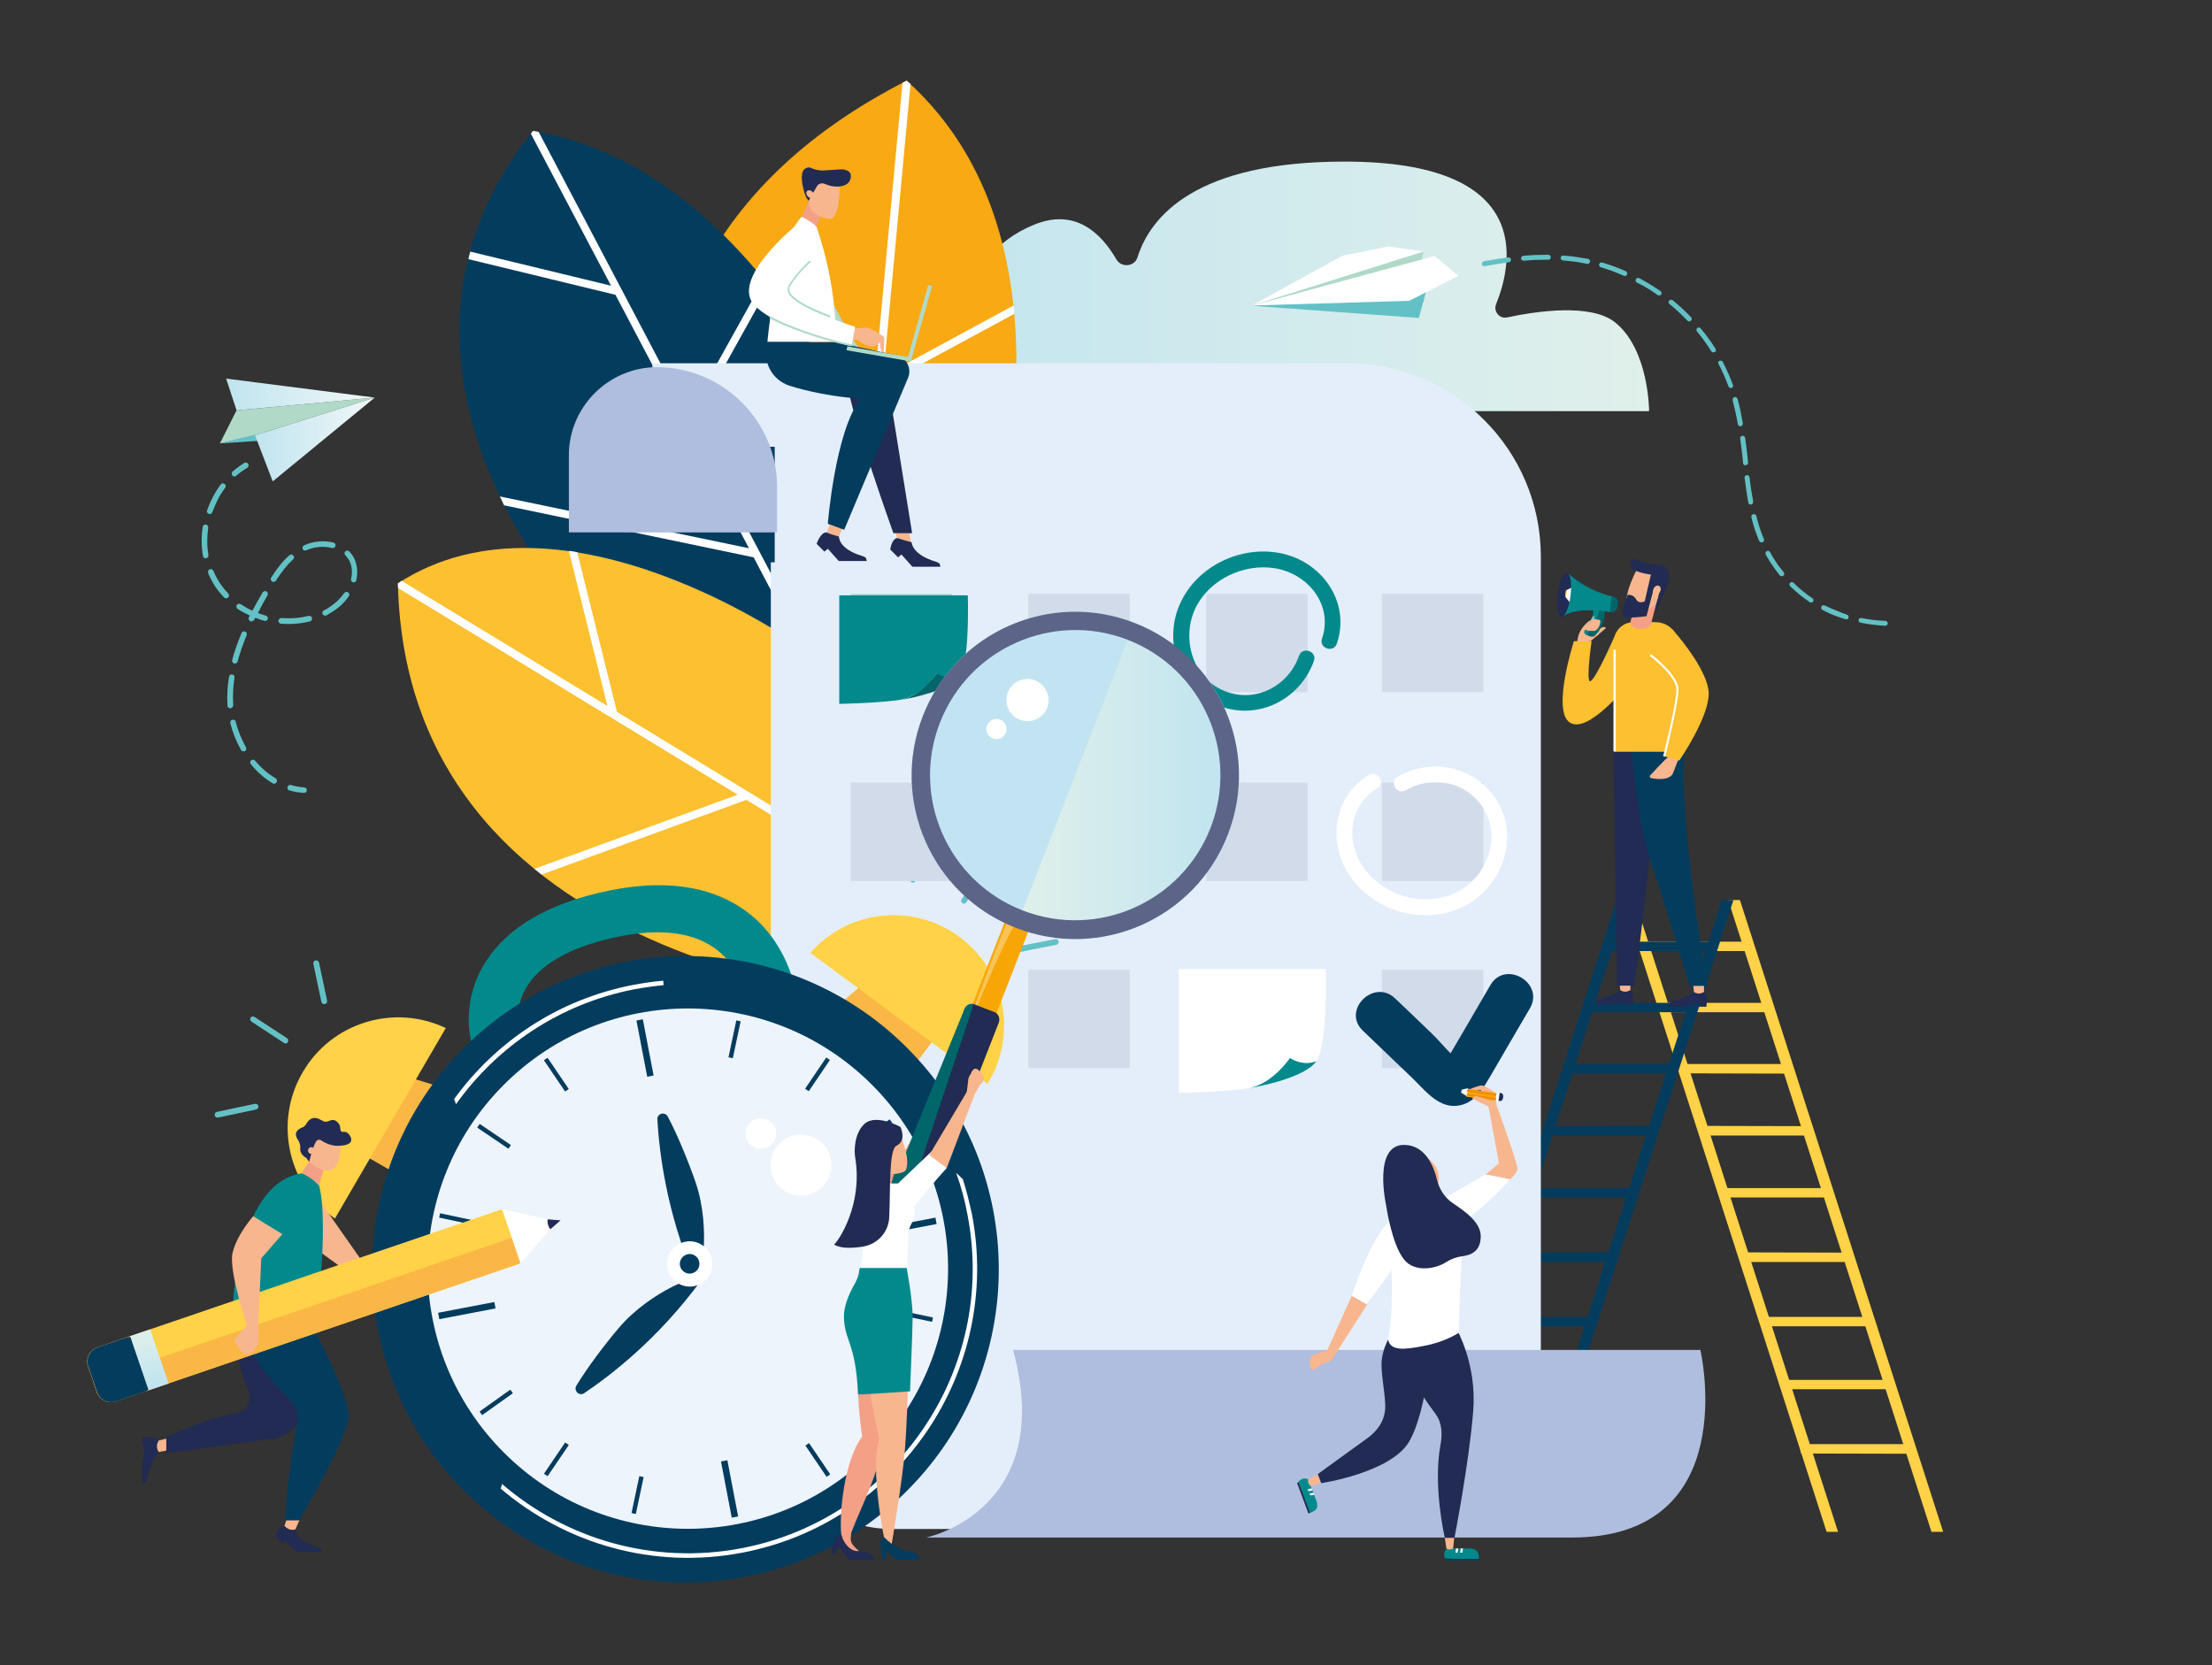 <?xml version="1.0" encoding="utf-8"?>
<!-- Generator: Adobe Illustrator 22.0.0, SVG Export Plug-In . SVG Version: 6.00 Build 0)  -->
<svg version="1.1" id="Ñëîé_1" xmlns="http://www.w3.org/2000/svg" xmlns:xlink="http://www.w3.org/1999/xlink" x="0px" y="0px"
	 viewBox="0 0 850 640" style="enable-background:new 0 0 850 640;" xml:space="preserve">
<rect x="0" y="0" width="850" height="640" fill="#333333" stroke="none"/>
<style type="text/css">
	.st0{fill:url(#SVGID_1_);}
	.st1{fill:#FFD247;}
	.st2{fill:#043C5E;}
	.st3{fill:#F8A913;}
	.st4{fill:#FFFFFF;}
	.st5{fill:#FCC030;}
	.st6{fill:#B0D9C8;}
	.st7{fill:#63C1C5;}
	.st8{fill:url(#SVGID_2_);}
	.st9{fill:url(#SVGID_3_);}
	.st10{fill:#E4EEFA;}
	.st11{fill:#AFBEDE;}
	.st12{fill:#212B53;}
	.st13{fill:#F8B68F;}
	.st14{fill:#F4A086;}
	.st15{fill:#00666A;}
	.st16{fill:#01898C;}
	.st17{fill:#F59C42;}
	.st18{fill:#E8375E;}
	.st19{fill:#FAB746;}
	.st20{fill:#EDF4FC;}
	.st21{fill:url(#SVGID_4_);}
	.st22{fill:#D1DBEA;}
	.st23{fill:#F7A605;}
	.st24{fill:#F18813;}
	.st25{opacity:0.33;fill:#FFFFFF;enable-background:new    ;}
	.st26{fill:#C2E4F2;}
	.st27{fill:url(#SVGID_5_);}
	.st28{fill:#5C6587;}
</style>
<g>
	
		<linearGradient id="SVGID_1_" gradientUnits="userSpaceOnUse" x1="1075.324" y1="529.95" x2="1380.18" y2="529.95" gradientTransform="matrix(-1 0 0 -1 1709.024 640)">
		<stop  offset="0" style="stop-color:#E0F0EB"/>
		<stop  offset="1" style="stop-color:#C0E4EF"/>
	</linearGradient>
	<path class="st0" d="M633.7,158H336c0,0-16.1-20.4,0-34.2c8.9-7.6,19.4-6.8,27.1-4.6c5,1.5,9.9-1.9,11-7
		c1.8-8.4,7.4-19.4,23.4-25.9c15.8-6.4,25.7,3.4,31.5,13.4c1.9,3.3,7,2.8,8.1-0.8c5-15.8,22.4-36.8,79.6-36.8
		c72.8,0,64.7,38.7,58.2,54.8c-1.1,2.8,1.3,5.7,4.2,5.1c11.2-2.4,32.1-5.5,41.4,1.8C633.7,134.2,633.7,158,633.7,158z"/>
	<g>
		<g>
			<g>
				<polygon class="st1" points="742.2,588.7 664.1,345.9 668.6,345.9 746.7,588.7 				"/>
			</g>
			<g>
				<polygon class="st1" points="701.9,588.7 623.8,345.9 628.2,345.9 706.3,588.7 				"/>
			</g>
			<g>
				<polygon class="st1" points="688.8,408.9 688.8,412.6 647,412.5 646.3,408.9 				"/>
			</g>
			<g>
				<polygon class="st1" points="680.2,385.4 680.2,389 638.3,389 637.6,385.4 				"/>
			</g>
			<g>
				<polygon class="st1" points="673,361.9 673,365.5 631.2,365.5 630.5,361.9 				"/>
			</g>
			<g>
				<polygon class="st1" points="696.5,432.8 696.5,436.4 654.6,436.4 653.9,432.7 				"/>
			</g>
			<g>
				<polygon class="st1" points="703.6,456.6 703.6,460.2 661.8,460.2 661,456.6 				"/>
			</g>
			<g>
				<polygon class="st1" points="711,481.4 712.7,485 670.9,485 670.1,481.3 				"/>
			</g>
			<g>
				<polygon class="st1" points="718.8,506.1 720.5,509.7 678.7,509.7 678,506.1 				"/>
			</g>
			<g>
				<polygon class="st1" points="726.2,530.3 727.9,533.9 686,533.9 685.3,530.3 				"/>
			</g>
			<g>
				<polygon class="st1" points="732.3,555 734,558.7 692.1,558.6 691.4,555 				"/>
			</g>
		</g>
		<g>
			<g>
				<polygon class="st2" points="547.6,588.7 625.7,345.9 621.2,345.9 543.1,588.7 				"/>
			</g>
			<g>
				<polygon class="st2" points="588,588.7 666.1,345.9 661.6,345.9 583.5,588.7 				"/>
			</g>
			<g>
				<polygon class="st2" points="601,408.9 601,412.6 642.8,412.5 643.6,408.9 				"/>
			</g>
			<g>
				<polygon class="st2" points="609.7,385.4 609.7,389 651.5,389 652.2,385.4 				"/>
			</g>
			<g>
				<polygon class="st2" points="616.8,361.9 616.8,365.5 658.6,365.5 659.4,361.9 				"/>
			</g>
			<g>
				<polygon class="st2" points="593.4,432.8 593.4,436.4 635.2,436.4 635.9,432.7 				"/>
			</g>
			<g>
				<polygon class="st2" points="586.2,456.6 586.2,460.2 628.1,460.2 628.8,456.6 				"/>
			</g>
			<g>
				<polygon class="st2" points="578.8,481.4 577.1,485 619,485 619.7,481.3 				"/>
			</g>
			<g>
				<polygon class="st2" points="571,506.1 569.3,509.7 611.1,509.7 611.8,506.1 				"/>
			</g>
			<g>
				<polygon class="st2" points="563.6,530.3 561.9,533.9 603.8,533.9 604.5,530.3 				"/>
			</g>
			<g>
				<polygon class="st2" points="557.5,555 555.9,558.7 597.7,558.6 598.4,555 				"/>
			</g>
		</g>
	</g>
	<path class="st3" d="M376.5,224.8c0,0,45.9-127.5-28.1-193.8c-152.2,77.7-75.3,227.2-75.3,227.2L376.5,224.8z"/>
	<path class="st4" d="M348.4,31c-0.5,0.3-1,0.5-1.6,0.8l-14.8,159l-68.7-72.1c-0.4,1-0.8,2.1-1.1,3.1l69.5,72.9l-4.3,45.9l3.1-1
		l8.5-91.5l0,0l50.8-27.5c-0.1-1.1-0.2-2.1-0.3-3.2l-50.1,27.1l10.5-112.3C349.3,31.9,348.9,31.4,348.4,31L348.4,31z"/>
	<path class="st2" d="M342.3,193.9c0,0-43.7-127.9-137.5-143.6c-71.7,89.2,15.7,184.2,15.7,184.2l107.3,49.6L342.3,193.9z"/>
	<path class="st4" d="M293.5,107.4l-29.1,52.4L207,50.7c-0.7-0.1-1.5-0.3-2.2-0.4c-0.3,0.4-0.5,0.7-0.8,1.1l30.8,58.4l-54.1-13.1
		c-0.1,0.5-0.3,1-0.4,1.5l-0.3,1.4l56.5,13.7l51.3,97.4l-95.7-19.9c0.5,1.1,1.1,2.3,1.6,3.4l95.9,20l36.4,69.1l1.8,0.8l0.5-2.9
		L266,163l29.5-53.1C294.8,109.1,294.1,108.2,293.5,107.4z"/>
	<path class="st5" d="M308,248.8c0,0-91.6-65.9-155.1-24.6c3.4,154.7,200.4,161.3,200.4,161.3L308,248.8z"/>
	<g>
		<path class="st4" d="M152.9,224.2c0,0.6,0,1.2,0.1,1.8l130.5,79.4l-78.1,28.5c0.9,0.7,1.8,1.5,2.7,2.2l78.7-28.7l51,31l-1.4-4.4
			l-99.3-60.4l-15.3-61.4c-1.1-0.2-2.1-0.3-3.2-0.5l14.8,59.6l-79.1-48.1C153.9,223.6,153.4,223.9,152.9,224.2L152.9,224.2z"/>
	</g>
	<g>
		<g>
			<polygon class="st4" points="480.9,117.5 515.8,98.3 533.6,94.7 547,96.7 			"/>
			<polyline class="st6" points="480.9,117.5 546.2,100.7 547,96.7 			"/>
			<polygon class="st7" points="548.1,112 548,112.1 545.2,122.2 481,117.5 			"/>
			<polygon class="st4" points="560.5,106 551.2,98.4 481.3,117.4 541.5,115.6 			"/>
		</g>
		<g>
			<path class="st7" d="M707.5,235.4c-2.1-0.8-4.2-1.7-6.3-2.7c-0.5-0.2-1-0.1-1.3,0.4c-0.2,0.5-0.1,1,0.4,1.3
				c2.1,1.1,4.3,2.1,6.5,2.8c0.8,0.3,1.6,0.5,2.4,0.8c0.3,0.1,0.6,0,0.8-0.1s0.3-0.3,0.3-0.5c0.2-0.5-0.1-1-0.6-1.2
				C709,236,708.3,235.7,707.5,235.4z"/>
			<path class="st7" d="M579.6,98.9c-3,0.4-6,0.9-9.4,1.5c-0.5,0.1-0.9,0.6-0.8,1.1c0.1,0.5,0.6,0.9,1.1,0.8
				c3.3-0.6,6.4-1.1,9.3-1.5c0.2,0,0.3-0.1,0.4-0.2c0.3-0.2,0.4-0.5,0.4-0.9C580.6,99.2,580.1,98.9,579.6,98.9z"/>
			<path class="st7" d="M595.5,99.7c0.2-0.2,0.4-0.4,0.4-0.8c0-0.5-0.4-1-0.9-1c-3,0-6.3,0.1-9.6,0.4c-0.5,0-0.9,0.5-0.9,1
				s0.5,0.9,1,0.9c3.2-0.3,6.4-0.4,9.4-0.4C595.1,99.9,595.3,99.8,595.5,99.7z"/>
			<path class="st7" d="M689.2,224c-0.4-0.4-1-0.4-1.3,0c-0.4,0.4-0.4,1,0,1.3c2.3,2.2,4.8,4.3,7.5,6.1c0.3,0.2,0.8,0.2,1.1,0
				c0.1-0.1,0.2-0.1,0.2-0.2c0.3-0.4,0.2-1-0.3-1.3C693.8,228.1,691.4,226.2,689.2,224z"/>
			<path class="st7" d="M685.3,221.2c0.4-0.3,0.5-0.9,0.1-1.3c-0.5-0.7-1.1-1.3-1.6-2c-1.3-1.8-2.6-3.7-3.6-5.7
				c-0.3-0.5-0.8-0.6-1.3-0.4c-0.4,0.2-0.6,0.8-0.4,1.3c1.1,2,2.4,4,3.8,5.9c0.5,0.7,1.1,1.4,1.6,2.1
				C684.2,221.5,684.8,221.6,685.3,221.2C685.2,221.2,685.3,221.2,685.3,221.2z"/>
			<path class="st7" d="M677.3,208.4c0.1,0,0.1-0.1,0.2-0.1c0.3-0.3,0.5-0.7,0.3-1.1c-1.1-2.7-2.1-5.6-2.9-8.9
				c-0.1-0.5-0.6-0.8-1.2-0.7c-0.5,0.1-0.8,0.6-0.7,1.2c0.8,3.3,1.8,6.3,3,9.1C676.2,208.3,676.8,208.6,677.3,208.4z"/>
			<path class="st7" d="M652.1,127.4c0.8,1,1.6,1.9,2.3,2.9c1.1,1.5,2.2,3.1,3.2,4.7c0.3,0.4,0.9,0.6,1.3,0.3c0,0,0,0,0.1,0
				c0.4-0.3,0.5-0.8,0.2-1.3c-1-1.6-2.1-3.2-3.3-4.8c-0.8-1-1.5-2-2.4-3c-0.3-0.4-0.9-0.5-1.3-0.1
				C651.8,126.4,651.8,127,652.1,127.4z"/>
			<path class="st7" d="M660.4,139.9c1.5,2.8,2.7,5.7,3.8,8.6c0.2,0.5,0.7,0.7,1.2,0.6c0.1,0,0.2-0.1,0.2-0.1
				c0.3-0.2,0.5-0.7,0.3-1.1c-1.1-3-2.4-5.9-3.9-8.8c-0.2-0.5-0.8-0.6-1.3-0.4C660.3,138.8,660.1,139.4,660.4,139.9z"/>
			<path class="st7" d="M641.5,116.8c2.4,2,4.7,4.1,6.9,6.4c0.3,0.4,0.9,0.4,1.3,0.1c0,0,0.1,0,0.1-0.1c0.4-0.4,0.4-1,0-1.3
				c-2.2-2.3-4.6-4.5-7-6.5c-0.4-0.3-1-0.3-1.3,0.1C641,115.9,641.1,116.5,641.5,116.8z"/>
			<path class="st7" d="M624,106c0.3,0.1,0.7,0.1,0.9-0.1c0.1-0.1,0.2-0.2,0.3-0.4c0.2-0.5,0-1-0.5-1.3c-2.9-1.3-6-2.4-9-3.3
				c-0.5-0.1-1,0.1-1.2,0.6c-0.1,0.5,0.1,1,0.6,1.2C618.2,103.6,621.1,104.7,624,106z"/>
			<path class="st7" d="M670.8,178.8c0.2,0,0.3-0.1,0.5-0.2c0.3-0.2,0.4-0.5,0.4-0.9l-0.1-1.2c-0.3-2.8-0.6-5.5-1-8.2
				c-0.1-0.5-0.5-0.9-1.1-0.8c-0.5,0.1-0.9,0.5-0.8,1.1c0.4,2.7,0.7,5.5,1,8.2l0.1,1.2C669.8,178.5,670.3,178.9,670.8,178.8z"/>
			<path class="st7" d="M637,113.4c0.3,0.2,0.8,0.2,1.1,0c0.1-0.1,0.2-0.1,0.2-0.2c0.3-0.4,0.2-1-0.2-1.3c-2.6-1.8-5.4-3.5-8.2-5
				c-0.5-0.2-1-0.1-1.3,0.4c-0.2,0.5-0.1,1,0.4,1.3C631.8,109.9,634.5,111.6,637,113.4z"/>
			<path class="st7" d="M671.2,182.6c-0.5,0.1-0.9,0.5-0.8,1.1c0.5,3.7,0.9,6.7,1.4,9.4c0.1,0.5,0.6,0.9,1.1,0.8
				c0.1,0,0.3-0.1,0.4-0.2c0.3-0.2,0.4-0.6,0.4-0.9c-0.5-2.7-1-5.7-1.4-9.3C672.2,182.9,671.7,182.5,671.2,182.6z"/>
			<path class="st7" d="M715.3,237.5c-0.5-0.1-1,0.2-1.1,0.7s0.2,1,0.7,1.1c3,0.6,6.1,1,9.5,1.2c0.2,0,0.5-0.1,0.6-0.2
				c0.2-0.2,0.4-0.4,0.4-0.7c0-0.5-0.4-1-0.9-1C721.2,238.5,718.1,238.1,715.3,237.5z"/>
			<path class="st7" d="M666.5,152.6c-0.5,0.1-0.8,0.7-0.7,1.2c0.7,2.8,1.4,5.8,2,9.2c0.1,0.5,0.6,0.9,1.1,0.8
				c0.2,0,0.3-0.1,0.4-0.2c0.3-0.2,0.4-0.6,0.4-0.9c-0.6-3.5-1.2-6.5-2-9.4C667.5,152.8,667,152.5,666.5,152.6z"/>
			<path class="st7" d="M604,98.5c-1.1-0.1-2.2-0.2-3.3-0.3c-0.5,0-1,0.4-1,0.9s0.4,1,0.9,1c1.1,0.1,2.2,0.2,3.2,0.3
				c2,0.2,4,0.6,6,1c0.3,0.1,0.6,0,0.8-0.2c0.2-0.1,0.3-0.3,0.4-0.6c0.1-0.5-0.2-1-0.7-1.1C608.1,99.1,606,98.8,604,98.5z"/>
		</g>
	</g>
	<g>
		<g>
			<polygon class="st6" points="90.9,157.7 84.5,170.4 98,167.3 144,152.8 			"/>
			<polygon class="st7" points="84.5,170.4 107.4,168.9 101.8,166.1 			"/>
			
				<linearGradient id="SVGID_2_" gradientUnits="userSpaceOnUse" x1="1082.712" y1="488.4" x2="1139.812" y2="488.4" gradientTransform="matrix(-1 0 0 -1 1226.712 640)">
				<stop  offset="6.300000e-07" style="stop-color:#F1F8F8"/>
				<stop  offset="1" style="stop-color:#C0E4EF"/>
			</linearGradient>
			<polygon class="st8" points="90.9,157.7 86.9,145.5 144,152.8 			"/>
			
				<linearGradient id="SVGID_3_" gradientUnits="userSpaceOnUse" x1="1082.712" y1="471.1" x2="1128.777" y2="471.1" gradientTransform="matrix(-1 0 0 -1 1226.712 640)">
				<stop  offset="6.300000e-07" style="stop-color:#F1F8F8"/>
				<stop  offset="1" style="stop-color:#C0E4EF"/>
			</linearGradient>
			<polygon class="st9" points="144,152.8 98,167.3 104.8,185 			"/>
		</g>
		<g>
			<g>
				<path class="st7" d="M89.6,183c-0.1-0.1-0.2-0.1-0.3-0.3c-0.4-0.4-0.3-1.1,0.1-1.5c1.4-1.2,2.9-2.3,4.5-3.3
					c0.5-0.3,1.2-0.1,1.5,0.4s0.1,1.2-0.4,1.5c-1.5,0.9-2.9,1.9-4.2,3C90.4,183.2,89.9,183.2,89.6,183z"/>
			</g>
			<g>
				<g>
					<path class="st7" d="M104.9,301.1C104.9,301,104.9,301,104.9,301.1c-3.2-1.9-6-4.3-8.5-7.4c-0.4-0.5-0.3-1.1,0.1-1.5
						c0.5-0.4,1.1-0.3,1.5,0.1c2.3,2.8,5,5.1,7.9,6.8c0.5,0.3,0.7,1,0.4,1.5C106,301.1,105.4,301.3,104.9,301.1z M93,288.6
						c-0.2-0.1-0.3-0.2-0.4-0.4c-1.8-3.2-3.2-6.7-4.1-10.3c-0.1-0.6,0.2-1.2,0.8-1.3c0.6-0.1,1.2,0.2,1.3,0.8
						c0.8,3.4,2.2,6.7,3.9,9.8c0.3,0.5,0.1,1.2-0.4,1.5C93.7,288.8,93.3,288.8,93,288.6z M88,272.1c-0.3-0.2-0.6-0.5-0.6-0.9v-0.5
						c-0.2-3.4,0-7,0.6-10.6c0.1-0.6,0.6-1,1.2-0.9c0.6,0.1,1,0.6,0.9,1.2c-0.5,3.4-0.7,6.8-0.5,10.1v0.5c0,0.6-0.4,1.1-1,1.2
						C88.4,272.2,88.2,272.2,88,272.1z M89.8,254.9c-0.4-0.2-0.7-0.7-0.6-1.2c0.9-3.3,2.1-6.8,3.6-10.4c0.2-0.5,0.9-0.8,1.4-0.6
						s0.8,0.9,0.6,1.4c-1.5,3.5-2.6,6.9-3.5,10.1c-0.2,0.6-0.7,0.9-1.3,0.8C90,255,89.9,254.9,89.8,254.9z M96.1,238.7
						c-0.5-0.3-0.7-0.9-0.5-1.4c0.1-0.2,0.2-0.5,0.4-0.7c-1.6-0.8-3.2-1.6-4.7-2.6c-0.5-0.3-0.6-1-0.3-1.5s1-0.6,1.5-0.3
						c1.4,0.9,2.9,1.8,4.5,2.5c1.2-2.2,2.4-4.5,3.9-7c0.3-0.5,1-0.7,1.5-0.4s0.7,1,0.4,1.5c-1.4,2.4-2.6,4.6-3.7,6.8
						c1,0.4,2,0.7,3.1,1c0.6,0.2,0.9,0.8,0.7,1.3c-0.2,0.6-0.8,0.9-1.3,0.7c-1.2-0.3-2.3-0.7-3.5-1.2c-0.1,0.3-0.3,0.5-0.4,0.8
						C97.3,238.7,96.6,239,96.1,238.7L96.1,238.7z M86.4,229.8c-0.1-0.1-0.2-0.1-0.3-0.2c-1.6-1.7-3.1-3.5-4.2-5.5
						c-0.7-1.2-1.4-2.5-1.9-3.9c-0.2-0.5,0-1.2,0.6-1.4s1.2,0,1.4,0.6c0.5,1.2,1.1,2.4,1.8,3.6c1.1,1.8,2.4,3.5,3.9,5.1
						c0.4,0.4,0.4,1.1,0,1.5C87.3,230,86.8,230,86.4,229.8z M107.6,239.6c-0.4-0.2-0.6-0.6-0.6-1.1c0.1-0.6,0.6-1,1.2-1
						c3.6,0.3,7.1,0,10.4-0.8c0.6-0.1,1.2,0.2,1.3,0.8s-0.2,1.2-0.8,1.3c-3.6,0.9-7.3,1.2-11.1,0.9
						C107.9,239.7,107.8,239.7,107.6,239.6z M78.6,214.5c-0.3-0.1-0.5-0.4-0.6-0.8c-0.6-3.6-0.7-7.4-0.1-11.2c0.1-0.6,0.6-1,1.2-0.9
						c0.6,0.1,1,0.6,0.9,1.2c-0.5,3.6-0.5,7.1,0.1,10.5c0.1,0.6-0.3,1.1-0.9,1.2C79.1,214.7,78.8,214.6,78.6,214.5z M124.5,236.5
						c-0.2-0.1-0.4-0.3-0.5-0.5c-0.3-0.5-0.1-1.2,0.5-1.4c0.8-0.4,1.6-0.9,2.3-1.4c2.1-1.4,4-3.2,5.5-5.3c0.3-0.5,1-0.6,1.5-0.2
						c0.5,0.3,0.6,1,0.2,1.5c-1.6,2.3-3.7,4.3-6.1,5.8c-0.8,0.5-1.7,1-2.5,1.5C125.2,236.7,124.8,236.6,124.5,236.5z M104.6,223.5
						L104.6,223.5c-0.6-0.4-0.7-1-0.4-1.5c2.4-3.8,4.6-6.5,7-8.6c0.4-0.4,1.1-0.4,1.5,0.1c0.4,0.4,0.4,1.1-0.1,1.5
						c-2.2,2-4.3,4.6-6.6,8.2C105.7,223.6,105.1,223.8,104.6,223.5z M80.1,197.4c-0.5-0.2-0.7-0.8-0.5-1.3c0.6-1.6,1.2-3.2,2-4.7
						c0.9-1.8,2-3.6,3.2-5.2c0.4-0.5,1-0.6,1.5-0.2c0.5,0.4,0.6,1,0.2,1.5c-1.1,1.5-2.2,3.1-3,4.9c-0.7,1.4-1.3,2.9-1.9,4.4
						c-0.2,0.6-0.8,0.9-1.4,0.7C80.2,197.4,80.1,197.4,80.1,197.4z M135.5,223.7c-0.4-0.2-0.7-0.7-0.6-1.2c0.6-2.6,0.4-4.9-0.7-7.1
						c-0.4-0.7-0.9-1.4-1.5-2c-0.4-0.4-0.4-1.1,0-1.5s1.1-0.4,1.5,0c0.7,0.8,1.4,1.6,1.8,2.5c1.3,2.6,1.6,5.5,0.9,8.6
						c-0.1,0.6-0.7,0.9-1.3,0.8C135.7,223.8,135.6,223.7,135.5,223.7z M116.8,211.5c-0.2-0.1-0.4-0.3-0.5-0.5
						c-0.2-0.5,0-1.2,0.5-1.4c3.5-1.6,7.6-2,11.3-1.1c0.6,0.1,0.9,0.7,0.8,1.3c-0.1,0.6-0.7,0.9-1.3,0.8c-3.2-0.8-6.9-0.5-9.9,0.9
						C117.5,211.6,117.1,211.6,116.8,211.5z"/>
				</g>
			</g>
			<g>
				<path class="st7" d="M111,303.7c-0.4-0.2-0.7-0.8-0.5-1.3c0.2-0.6,0.8-0.9,1.3-0.7c1.7,0.5,3.4,0.8,5.1,0.9c0.6,0,1,0.5,1,1.1
					s-0.5,1-1.1,1c-1.9-0.1-3.7-0.4-5.5-0.9C111.1,303.7,111,303.7,111,303.7z"/>
			</g>
		</g>
	</g>
	<path class="st10" d="M250.7,139.6v32.1h47v44.4h-1.5v325.2c0,25.5,20.8,46.3,46.3,46.3l0,0c4,0,249.6,0.2,249.6,0.2V214
		c0-41.1-33.3-74.4-74.4-74.4H250.7z"/>
	<path class="st11" d="M218.6,204.6v-29.7c0-18.5,15.2-33.7,33.7-33.8c25.5,0,46.3,20.7,46.3,45.9v17.6H218.6z"/>
	<path class="st11" d="M604,590.9c-50.8,0-248.1,0-248.1,0s50.1-10.3,33.4-72.1c76.9,0,264.1,0,264.1,0S670.2,590.9,604,590.9z"/>
	<g>
		<path class="st12" d="M622.6,380.5c0,0-1.2,1.6-6.8,3.1c-1.2,0.3-2.6,0.5-2.6,2.6c2.6,0,5.5,0,5.5,0l5.6-1v1h3.1
			c0,0,0.8-5-0.9-5.6C624.9,380.5,622.6,380.5,622.6,380.5z"/>
		<path class="st13" d="M622.3,376.9l0.3,3.6l0,0c1.1,0.8,2.6,0.8,3.7,0.1l0.2-0.1v-3.6H622.3z"/>
	</g>
	<g>
		<path class="st12" d="M650.9,381.2c0,0-1.2,1.6-6.8,3.1c-1.2,0.3-2.6,0.5-2.6,2.6c2.6,0,5.5,0,5.5,0l5.6-1v1h3.1
			c0,0,0.8-5-0.9-5.6C653.2,381.2,650.9,381.2,650.9,381.2z"/>
		<path class="st13" d="M650.6,377.6l0.3,3.6l0,0c1.1,0.8,2.6,0.8,3.7,0.1l0.2-0.1v-3.6H650.6z"/>
	</g>
	<path class="st12" d="M620,288.8l1.4,90h6.6c0,0,10-72.7,7.9-90C633.7,271.5,620,288.8,620,288.8z"/>
	<path class="st2" d="M627,288.8c0,0,2.3,27.6,7.5,43c5.2,15.3,14.7,47.1,14.7,47.1h6.8c0,0-11.3-66.4-8.7-90l0,0H627V288.8z"/>
	<path class="st5" d="M621.1,243c0,0-8.1,18.8-10.1,18.8c-1.6,0,0.6-15.4,0.6-15.4h-6.8c0,0-8.5,26.4-1.7,31.2
		c6.8,4.8,21.6-13.6,21.6-13.6L621.1,243z"/>
	<path class="st13" d="M645.2,291.2l-2.4,6.1c-1.2,2.4-5.5,2.4-8.4,1.7c-0.4-0.1-0.6-0.7-0.3-1c1.6-1.7,5.7-6.2,7.1-7.2L645.2,291.2
		z"/>
	<path class="st5" d="M627.8,239.1c-2.6,0-5.2,1.3-6.5,3.6c-0.5,0.8-0.8,1.7-0.8,2.6c0,3.3,0,43.6,0,43.6h24.7v-40.7
		c0,0-0.5-9.1-9.4-9.1C632.1,239,629.5,239,627.8,239.1z"/>
	<g>
		<polygon class="st4" points="620.9,288.8 620.9,249.7 620,249.7 620,288.8 		"/>
	</g>
	<path class="st14" d="M636.8,230.7l-2.6,9.9c0,0-2.3,1.8-5.2,1c-3-0.8-2.4-2.9-2.4-2.9l1.7-6.4h4.7L636.8,230.7z"/>
	<path class="st13" d="M627.3,234.2c-0.9-0.3-1.7-0.6-2.1-1.2c-1.5-4.9,4.5-15.5,4.5-15.5l9.2,4.3l-1.7,7.7
		c-0.5,2.1-1.9,3.8-3.8,4.6l0,0C631.4,234.7,629.3,234.8,627.3,234.2z"/>
	<path class="st12" d="M634.4,220.8c0,0-3.3-0.3-6.5-1.7c-3.2-1.5-0.1-4.6-0.1-4.6s2.2,1.8,6.8,2.3c3.1,0.4,4,0,5.7,1.5
		c2.2,2.1,0.4,6.6,0.4,6.6l-4.1,9.5l-0.5-0.1c0,0,1.4-5.9,2-7.9c-0.3-1.1-0.9-1.2-1.5-1.1c-0.6,0.1-1,0.6-1.2,1.2l-2.7,10.3
		c0,0-7.3,1.1-8.8,0.1s1.6-8.3,1.6-8.3s2.1-0.3,3.2,1.7c1,2,3.3,0.8,3.3,0.8L634.4,220.8z"/>
	<path class="st13" d="M606.1,246.5l0.2-1.3c0.5-2.9,3.3-6.5,6-7.4h2.9l-0.9,6.1l-4.1,2.6L606.1,246.5L606.1,246.5z"/>
	<path class="st13" d="M637.4,225.1c-0.7-0.3-1.6,0.3-2,1.2s-0.1,1.8,0.6,2.1c0.7,0.3,1.6-0.3,2-1.2
		C638.4,226.3,638.1,225.4,637.4,225.1z"/>
	<path class="st13" d="M613.2,243.2l-5.6,3.2c0,0,3.5,0,3.6,0l5.9-5c0,0-0.4-0.9-1.8-0.1S613.2,243.2,613.2,243.2z"/>
	<path class="st5" d="M642.6,241.8c0,0,14,15.5,14,24.8s-11.3,25.7-11.3,25.7l-5.6-1.6c0,0,5.1-20.3,5.1-25.7
		c0-5.4-10.4-13.3-10.4-13.3"/>
	<g>
		<path class="st4" d="M644.2,265c0,4.7-4.1,21.7-5.1,25.6c0.3,0.1,0.4,0.1,0.8,0.2c1.2-4.9,5.1-21.3,5.1-25.8
			c0-5.5-10.1-13.3-10.6-13.6l-0.5,0.7C634.1,252.1,644.2,259.8,644.2,265z"/>
	</g>
	<g>
		<path class="st15" d="M616.8,233.9c0,0,0.4,6.1-3.9,10.4c-0.3,0.3-0.7,0.4-1.1,0.4c-0.9,0-1.4-0.4-1.9-0.6c-0.7-0.3-0.9-0.7-1.1-1
			c-0.1-0.3,0-0.6,0.2-0.8c0.9-1,3.7-4.6,3.1-8.1C614.3,233.1,616.8,233.9,616.8,233.9z"/>
		<path class="st16" d="M609.5,244c-0.4-0.3-0.5-0.4-0.6-0.7s0-0.6,0.2-0.8c0.9-1,3.7-4.6,3.1-8.1c0.8-0.5,1.6-0.7,2.3-0.7
			C614.1,237.4,613,239.8,609.5,244z"/>
		<g>
			<g>
				<path class="st15" d="M612.9,238.4c-0.3,0.8-0.8,1.4-1.1,1.3c-0.3-0.1-0.4-0.9-0.1-1.7c0.3-0.8,0.8-1.4,1.1-1.3
					C613.2,236.9,613.2,237.6,612.9,238.4z"/>
				<polygon class="st17" points="612.9,236.8 612.6,236.6 612.6,236.8 612.8,236.9 				"/>
				<polygon class="st18" points="611.9,239.8 611.5,239.6 612,239.6 				"/>
			</g>
			<path class="st7" d="M612.6,238.4c-0.3,0.8-0.8,1.4-1.1,1.3c-0.3-0.1-0.4-0.9-0.1-1.7c0.3-0.8,0.8-1.4,1.1-1.3
				C612.9,236.8,612.9,237.5,612.6,238.4z"/>
		</g>
		<path class="st15" d="M619,229.1l0.7,0.1c1.3,0.2,2.2,1.3,2,2.5l-0.2,1.7c-0.2,1.2-1.3,2-2.6,1.9l-0.7-0.1L619,229.1z"/>
		<path class="st12" d="M598.6,228.3c-0.6,4.7,0,8.7,1.4,8.9c1.3,0.2,2.9-3.5,3.5-8.2s0-8.7-1.4-8.9
			C600.8,219.9,599.2,223.6,598.6,228.3z"/>
		<polygon class="st4" points="604,225.8 601.9,226.8 601.6,229.5 603.3,231.6 604.4,228.1 		"/>
		<path class="st16" d="M603.5,228.9c0.5-4,0.1-7.4-0.8-8.5l0,0c7.3,6.8,16.6,8.8,16.6,8.8l-0.8,6c0,0-12.6-2.3-17.9,1.7l0,0
			C601.8,236.1,603,232.9,603.5,228.9z"/>
		<path class="st1" d="M601.5,228.1c-0.1,0.8-0.1,1.4,0.1,1.4c0.1,0,0.3-0.6,0.4-1.4c0.1-0.8,0.1-1.4-0.1-1.4
			C601.8,226.7,601.6,227.3,601.5,228.1z"/>
	</g>
	<path class="st13" d="M609.2,242c0.2,0.1,0.9,0.5,3.1,0.5c1.6,0,2.4-2,2.6-3.1c0.1-0.4,0.2-0.9-0.3-1.2l-2.6-0.4L609.2,242z"/>
	<g>
		<path class="st4" d="M453,372.4h56.4c0,0,1.1,35.2-5,36.3c-6.2,1.1-8.7-2.1-8.7-2.1s-6.4,10.5-17.1,11.8
			c-10.7,1.4-25.6,1.6-25.6,1.6L453,372.4L453,372.4z"/>
		<path class="st16" d="M480.4,418.1c4-0.6,21.5-4.2,25.4-10.3c-5.2,2.2-10.1-1.2-10.1-1.2S489.3,416.2,480.4,418.1z"/>
	</g>
	<g>
		<polygon class="st19" points="314.8,392.5 335.7,374.7 362.7,394.3 344.3,419 321.7,401 		"/>
		<path class="st1" d="M379.5,416.5c11.5-18.6,7.1-43.3-10.9-56.5c-17.9-13.2-42.8-10.3-57.2,6.2L379.5,416.5z"/>
	</g>
	<g>
		<polygon class="st19" points="178.5,420.6 152.3,412.5 135.3,441.3 161.9,456.6 175.6,431.1 		"/>
		<path class="st1" d="M128.7,468.3c-18-12.5-23.6-37-12.4-56.2c11.2-19.3,35.3-26.4,55-17L128.7,468.3z"/>
	</g>
	<g>
		<path class="st16" d="M305.9,382.1l-18.8,2.5c0-0.1-2-13.2-13.2-20.7c-8.7-5.8-20.9-7.1-36.4-3.9c-17,3.5-29,9.9-34.6,18.5
			c-5.6,8.4-3.6,16.6-3.5,17l-18.3,4.9c-0.4-1.6-4-15.9,5.6-30.9c8.5-13.3,24.4-22.5,47.2-27.2c21-4.3,38.3-2,51.4,6.9
			C303,361.2,305.8,381.2,305.9,382.1z"/>
	</g>
	
		<ellipse transform="matrix(0.707 -0.707 0.707 0.707 -267.748 329.216)" class="st2" cx="263.5" cy="487.8" rx="120.4" ry="120.4"/>
	<g>
		<path class="st4" d="M370,453.2c-0.1-0.1-0.3-0.3-0.4-0.4c-0.7-0.7-1.5-1.4-2.2-2.1c1.9,5.2,3.4,10.7,4.4,16.3
			c11.4,59.2-27.6,116.6-86.8,128c-34.1,6.5-67.6-3.6-92.1-24.7c-0.1,0.6-0.3,1.2-0.5,1.8c24.8,21.1,58.5,31.2,92.9,24.6
			c60.1-11.5,99.7-69.8,88.2-130C372.5,462.1,371.4,457.6,370,453.2z"/>
		<path class="st4" d="M175.2,424.4c15.8-22.2,39.8-38.6,68.5-44.2c3.8-0.7,7.5-1.2,11.3-1.6c-0.1-0.6-0.1-1.1-0.1-1.7
			c-3.8,0.3-7.7,0.9-11.5,1.6c-28.8,5.5-52.9,21.8-68.9,43.9C174.8,423,175,423.7,175.2,424.4z"/>
	</g>
	
		<ellipse transform="matrix(0.707 -0.707 0.707 0.707 -267.332 329.749)" class="st20" cx="264.4" cy="487.6" rx="100" ry="100"/>
	<g>
		
			<rect x="246.8" y="391.7" transform="matrix(0.982 -0.188 0.188 0.982 -71.429 53.945)" class="st2" width="2.5" height="22"/>
	</g>
	<g>
		
			<rect x="279.3" y="561.2" transform="matrix(0.982 -0.188 0.188 0.982 -102.726 63.065)" class="st2" width="2.5" height="22"/>
	</g>
	<g>
		
			<rect x="338.1" y="469.9" transform="matrix(0.982 -0.188 0.188 0.982 -82.517 74.205)" class="st2" width="22" height="2.5"/>
	</g>
	<g>
		
			<rect x="168.6" y="502.4" transform="matrix(0.982 -0.188 0.188 0.982 -91.666 42.857)" class="st2" width="22" height="2.5"/>
	</g>
	<g>
		
			<rect x="337.1" y="530.1" transform="matrix(0.561 -0.828 0.828 0.561 -296.428 515.383)" class="st2" width="1.7" height="14.5"/>
	</g>
	<g>
		
			<rect x="188.9" y="429.6" transform="matrix(0.561 -0.828 0.828 0.561 -278.312 348.743)" class="st2" width="1.7" height="14.5"/>
	</g>
	<g>
		
			<rect x="306.8" y="412.2" transform="matrix(0.561 -0.828 0.828 0.561 -204.042 441.2)" class="st2" width="14.5" height="1.7"/>
	</g>
	<g>
		
			<rect x="206.4" y="560.3" transform="matrix(0.561 -0.828 0.828 0.561 -370.691 422.942)" class="st2" width="14.5" height="1.7"/>
	</g>
	<g>
		
			<rect x="329.5" y="434.3" transform="matrix(0.814 -0.58 0.58 0.814 -190.028 276.171)" class="st2" width="14.5" height="1.7"/>
	</g>
	<g>
		
			<rect x="183.7" y="538.2" transform="matrix(0.814 -0.58 0.58 0.814 -277.401 210.915)" class="st2" width="14.5" height="1.7"/>
	</g>
	<g>
		
			<rect x="275.2" y="398.7" transform="matrix(0.207 -0.978 0.978 0.207 -166.955 592.946)" class="st2" width="14.5" height="1.7"/>
	</g>
	<g>
		
			<rect x="238" y="573.8" transform="matrix(0.207 -0.978 0.978 0.207 -367.776 695.473)" class="st2" width="14.5" height="1.7"/>
	</g>
	<g>
		
			<rect x="212.8" y="405.8" transform="matrix(0.828 -0.561 0.561 0.828 -194.838 190.848)" class="st2" width="1.7" height="14.5"/>
	</g>
	<g>
		
			<rect x="313.2" y="554" transform="matrix(0.828 -0.561 0.561 0.828 -260.635 272.546)" class="st2" width="1.7" height="14.5"/>
	</g>
	<g>
		
			<rect x="175.4" y="461.3" transform="matrix(0.207 -0.978 0.978 0.207 -318.694 543.997)" class="st2" width="1.7" height="14.5"/>
	</g>
	<g>
		
			<rect x="350.6" y="498.4" transform="matrix(0.207 -0.978 0.978 0.207 -216.019 744.714)" class="st2" width="1.7" height="14.5"/>
	</g>
	<g>
		<path class="st2" d="M266.8,490.9c-10.9-25.6-13.5-48.8-14.2-60.7c-0.1-2.3,2.9-3.1,4-1.1c3.9,7.3,8.4,18.5,10.8,25.6
			C273.3,472.2,269.6,493.7,266.8,490.9z"/>
		<path class="st2" d="M269.4,492.1c-16.4,22.4-34.9,36.6-44.9,43.3c-1.9,1.3-4.2-0.9-3-2.9c4.2-7,11.6-16.7,16.5-22.4
			C250,496.1,270.3,488.3,269.4,492.1z"/>
	</g>
	<g>
		<path class="st4" d="M256.5,487.4c0.9,4.7,5.5,7.8,10.2,6.9s7.8-5.5,6.9-10.2s-5.5-7.8-10.2-6.9
			C258.7,478.1,255.6,482.6,256.5,487.4z"/>
		<path class="st2" d="M261.3,486.4c0.4,2.1,2.4,3.4,4.4,3c2.1-0.4,3.4-2.4,3-4.4c-0.4-2.1-2.4-3.4-4.4-3S260.9,484.4,261.3,486.4z"
			/>
	</g>
	<g>
		<g>
			<path class="st7" d="M389.9,365.1c-0.1-0.6,0.3-1.2,0.9-1.3l14.7-2.9c0.6-0.1,1.2,0.3,1.3,0.9s-0.3,1.2-0.9,1.3l-14.7,2.9
				C390.6,366.1,390,365.7,389.9,365.1z"/>
		</g>
		<g>
			<path class="st7" d="M351,339.2c0.6-0.1,1-0.7,0.9-1.3l-2.9-14.7c-0.1-0.6-0.7-1-1.3-0.9c-0.6,0.1-1,0.7-0.9,1.3l2.9,14.7
				C349.8,338.9,350.4,339.3,351,339.2z"/>
		</g>
		<g>
			<path class="st7" d="M369.8,347.1c-0.5-0.3-0.6-1-0.3-1.5l8.3-12.5c0.3-0.5,1-0.6,1.5-0.3c0.5,0.3,0.6,1,0.3,1.5l-8.3,12.5
				C371,347.3,370.3,347.4,369.8,347.1z"/>
		</g>
	</g>
	<g>
		<g>
			<path class="st7" d="M99.3,425.1c-0.1-0.6-0.7-1-1.3-0.9l-14.6,3.1c-0.6,0.1-1,0.7-0.9,1.3c0.1,0.6,0.7,1,1.3,0.9l14.6-3.1
				C99.1,426.2,99.4,425.7,99.3,425.1z"/>
		</g>
		<g>
			<path class="st7" d="M124.8,385.9c-0.6,0.1-1.2-0.3-1.3-0.9l-3.1-14.6c-0.1-0.6,0.3-1.2,0.9-1.3c0.6-0.1,1.2,0.3,1.3,0.9
				l3.1,14.6C125.8,385.2,125.4,385.8,124.8,385.9z"/>
		</g>
		<g>
			<path class="st7" d="M110.6,400.5c0.3-0.5,0.2-1.2-0.3-1.5l-12.5-8.2c-0.5-0.3-1.2-0.2-1.5,0.3s-0.2,1.2,0.3,1.5l12.5,8.2
				C109.6,401.2,110.3,401.1,110.6,400.5z"/>
		</g>
	</g>
	<g>
		<path class="st4" d="M296.2,446c-1,6.4,3.4,12.4,9.8,13.4s12.4-3.4,13.4-9.8s-3.4-12.4-9.8-13.4
			C303.2,435.1,297.2,439.5,296.2,446z"/>
		<path class="st4" d="M286.6,434.7c-0.5,3.2,1.7,6.2,4.9,6.7c3.2,0.5,6.2-1.7,6.7-4.9c0.5-3.2-1.7-6.2-4.9-6.7
			C290.1,429.3,287.1,431.5,286.6,434.7z"/>
	</g>
	<g>
		<g>
			<g>
				<g>
					<polygon class="st13" points="123.8,462.8 141.6,488.2 135.5,490.2 118.5,477.9 119.3,469.4 					"/>
					<g>
						<path class="st16" d="M120,450.7c8,5.8,1.8,55.4,1.8,55.4l-32.2-6.3C89.6,499.9,92.1,449.6,120,450.7z"/>
						<g>
							<g>
								<path class="st14" d="M115.8,450.9l3.1-4.6l5.6,2.9l-1.9,6.2c-0.1,0-0.1,0.1-0.2,0.1C120.6,453.5,118.3,451.9,115.8,450.9z"
									/>
							</g>
							<g>
								<path class="st13" d="M119.6,435.2l-1.5,8.5c0.8,0.2,1.1,1.2,0.8,1.9c0,0.2,0,0.4,0,0.7c1.2,1.4,3.5,3.4,7.1,3.5
									c5.6,0.2,4.8-10.9,4.8-10.9L119.6,435.2z"/>
								<path class="st12" d="M115.4,440.9c0.1-0.6-0.4-2.1-0.8-2.7c-2.4-3.3,0.7-4.6,1.8-5c1.2-0.4,1.5-2.4,3.1-3.2
									c2.5-1.2,4.1,1,5.5,1.1s2.7-1.5,4.4-0.1s1.2,2.9,1.6,3.7c0.5,0.8,2-0.7,3.5,1.8c2.2,3.8-3.8,3.8-3.8,3.8s-3.4,0.6-7.2-2
									c-0.5-0.4-1.2-0.4-1.7,0c-1.3,1.1-3,8.2-3,8.2l-1.1-1.5C117.8,445,114.9,443.8,115.4,440.9z"/>
								<path class="st13" d="M118.4,442.4c0.1,0.7,0.8,1.2,1.5,1.1s1.2-0.8,1.1-1.5c-0.1-0.7-0.8-1.2-1.5-1.1
									C118.8,440.9,118.3,441.6,118.4,442.4z"/>
							</g>
						</g>
						<g>
							<path class="st12" d="M61,558c0,0-2.6,2.8-4.2,9.1c-0.4,1.4,0.1,2.9-2.2,2.9c0-2.9,0-7.6,0-7.6l1.1-6.4h-1.1v-3.4
								c0,0,5.6-1,6.3,1C61,555.4,61,558,61,558z"/>
							<path class="st13" d="M65,557.3l-4,0.7l0,0c-0.9-1.3-0.9-2.9-0.1-4.2l0.1-0.2l4-1V557.3z"/>
						</g>
						<g>
							<path class="st12" d="M113.5,587.8c0,0,0,4.3,8.6,6.9c1.8,0.5,1.2,1,1.5,1.8c-2.8,0-9.9,0-9.9,0l-3.9-4.4l-1.2,1l-2.8-2.7
								c0,0,1.3-4,3.4-4C111,587,113.5,587.8,113.5,587.8z"/>
							<path class="st13" d="M115.1,584.1l-1.6,3.7l0,0c-1.5,0.4-3-0.1-4-1.2l-0.2-0.2l1.3-3.8L115.1,584.1z"/>
						</g>
						<path class="st12" d="M90.3,511c0,0,0.4,12.7,5.2,23.8c1.5,3.4-0.5,7.3-4.1,8.1c-17.6,3.7-27.5,9.6-27.5,9.6v6l40.9-5.6
							c6.6-0.9,11.7-6.2,12.4-12.8l1.3-12.7L90.3,511z"/>
						<path class="st2" d="M119.8,509.2c0,0,14.2,26.5,14.2,34.8s-19,40.3-19,40.3h-5.4c0,0,1-20.3,4.7-37.2
							c0.7-3.3-0.3-6.8-2.8-9.1c-11.6-10.9-21.8-28.8-21.8-28.8H119.8z"/>
					</g>
				</g>
			</g>
			<g>
				<path class="st1" d="M202.8,478.4c1,3-0.6,2.6-3.6,7.3L44.5,538.5c-3,1-6.3-0.6-7.3-3.6l-3.4-9.8c-1-3,0.6-6.3,3.6-7.3
					L192.1,465c3-1,3,3.7,4,6.7L202.8,478.4z"/>
				<path class="st19" d="M35.7,530.6l1.5,4.4c1,3,4.3,4.6,7.3,3.6l154.7-52.8c3-1,2.1-11.7,2.1-11.7L35.7,530.6z"/>
				<path class="st2" d="M59.1,527.5l-3.4-9.8c-1-3-4.3-4.6-7.3-3.6l-10.9,3.7c-3,1-4.6,4.3-3.6,7.3l1.9,5.5l0,0l1.5,4.4
					c1,3,4.3,4.6,7.3,3.6l10.9-3.7C58.5,533.8,60.1,530.5,59.1,527.5z"/>
				
					<linearGradient id="SVGID_4_" gradientUnits="userSpaceOnUse" x1="829.03" y1="-581.207" x2="850.975" y2="-581.207" gradientTransform="matrix(0.323 0.946 0.946 -0.323 335.823 -460.199)">
					<stop  offset="0" style="stop-color:#E0F0EB"/>
					<stop  offset="1" style="stop-color:#C0E4EF"/>
				</linearGradient>
				<polygon class="st21" points="57.1,534.3 64.8,531.7 57.7,510.9 50,513.5 				"/>
				<polygon class="st12" points="210.4,468.6 215.4,469 211.5,472.4 209.5,471.2 				"/>
				<path class="st4" d="M211.5,472.4c-0.4-0.4-0.7-1-0.9-1.6c0-0.1,0-0.1,0-0.2c-0.1-0.3-0.2-0.7-0.2-1c0,0,0,0,0-0.1s0-0.3,0-0.4
					c0-0.2,0-0.3,0-0.5l-17.5-3.9l3.7,10.8l3.4,10L211.5,472.4z"/>
			</g>
		</g>
		<g>
			<path class="st13" d="M97.3,467.4l11.2,6.9l-8.1,9.3l-1.2,26.3l-4.4-0.8c0,0-6.8-20.3-5.5-27.3C90.8,474.7,97.3,467.4,97.3,467.4
				z"/>
			<path class="st13" d="M99.3,509.9v5.2c0,0.8-0.3,1.7-0.7,2.4c-0.9,1.3-2.4,3.3-3.9,3c-2.2-0.4-4.7-5.4-4.7-5.4l5-6L99.3,509.9z"
				/>
		</g>
	</g>
	<g>
		<g>
			<g>
				<path class="st13" d="M349.4,204.4l0.7,4.4l0,0c-1.4,0.9-3.1,1-4.6,0.2l-0.3-0.2l-1.1-4.4H349.4z"/>
			</g>
			<path class="st6" d="M314.3,103.1c3.9,12.8,16.9,32.6,16.9,32.6l-10.3-4.2l-7.3-16.8C313.7,114.6,310.4,90.3,314.3,103.1z"/>
			<path class="st12" d="M342.4,154.7l8.1,50.2h-7.2c0,0-16.2-45.1-17.9-58.4c0-7.5,16.4,0,16.4,0L342.4,154.7z"/>
			<g>
				<polygon class="st14" points="315.4,82.8 312.7,89.8 306.9,85.6 310.8,77.4 				"/>
				<g>
					<path class="st13" d="M317.6,84c0.9,0.2,1.8,0.2,2.3-0.1c3.4-3.2,2.6-14,2.6-14l-3.8-2.6l-6,2.2l-1.7,6.8
						c-0.5,1.8,0,3.7,1.4,5.2l0,0C313.8,82.7,315.7,83.6,317.6,84z"/>
				</g>
				<path class="st12" d="M313.8,71.8c0.5-1.1,1.8-1.6,2.9-1.2c0.8,0.3,1.8,0.7,2.8,0.9c2.3,0.5,6.7,0.4,7.4-3.1
					c0.7-3.6-3.9-3.3-3.9-3.3l-6.2,0.4c-1.8,0.1-3.6-0.2-5.3-1c-1.5-0.6-2.8,0.7-3.1,1.6c-0.7,2,0,5.4,0.6,7.6
					c0.4,1.3,0.9,2.5,1.7,3.5l0,0L313.8,71.8z"/>
				<path class="st13" d="M310.3,73.3c0.6-0.4,1.6-0.1,2.1,0.7c0.6,0.7,0.5,1.6-0.1,1.9c-0.6,0.4-1.6,0.1-2.1-0.7
					C309.7,74.5,309.7,73.6,310.3,73.3z"/>
			</g>
			<g>
				<path class="st12" d="M350.3,208.4c0,0,0,4.7,9.4,7.5c1.9,0.6,1.3,1.1,1.7,1.9c-3.1,0-10.8,0-10.8,0l-4.2-4.7l-1.3,1.1l-3-3
					c0,0,0.5-4.3,2.8-4.4C346.8,207.5,350.3,208.4,350.3,208.4z"/>
				<path class="st13" d="M323.7,203.1l-1.7,4l0,0c-1.6,0.5-3.3-0.1-4.4-1.3l-0.2-0.2l1.4-4.1L323.7,203.1z"/>
			</g>
			<path class="st4" d="M314,87.9c0,0,0.7-1.1-5.9-4.6c-10,10-13.2,48.1-13.2,48.1s23.3,0,26.1,0C321.9,109.7,314,87.9,314,87.9z"/>
			<path class="st13" d="M339.8,130.4c0.1-0.5-0.1-1-0.5-1.3l-4.2-2.5c-1.1-0.6-2.3-0.8-3.5-0.6l-4.6,0.2l-0.6,0.7l-1,4.1
				c0.9-0.2,1.5-0.4,1.5-0.4l2.9,0.1c0,0,5.5,5.1,8.3,0.7c0.1,4.7,1.5,4.4,1.5,4.4L339.8,130.4z"/>
			<path class="st2" d="M294.9,131.5l-0.4,3.2v0.1c-0.7,6.2,3.4,11.9,9.4,13.6c0,0,11.9,3.9,26.8,4.8c-9.8,12.6-12.6,48.1-12.6,48.1
				l6.3,2.3l24.5-58.3c1.6-3.7-0.6-8-4.6-8.8l-23.4-5L294.9,131.5L294.9,131.5z"/>
			<path class="st4" d="M311.2,100.3c0,0-4.9,4.4-7.7,9c-0.8,1.3-0.7,2.9,0.3,4c5.4,6.3,24.8,12.3,24.8,12.3l-1.3,7.1
				c0,0-27.5-5.4-37.2-15.2c-10-10,15.8-30.9,15.8-30.9"/>
			<g>
				<path class="st6" d="M303.8,109.6c-0.7,1.1-0.6,2.6,0.3,3.6c2.5,2.9,9.1,5.9,14.9,8.1c0,0.4,0,0.4,0,0.8
					c-6.1-2.3-12.7-5.3-15.4-8.4c-1.1-1.3-1.2-3.1-0.3-4.5c2.9-4.6,7.7-9,7.8-9.1l0.5,0.6C311.4,100.7,306.6,105.1,303.8,109.6z"/>
				<path class="st6" d="M295.9,121.5c10.5,5.7,26,9.8,31.5,10.9c-0.1,0.3-0.1,0.6-0.2,0.7c-5.3-1.1-20.6-5-31.5-10.8
					C295.8,122.1,295.8,121.7,295.9,121.5z"/>
			</g>
			<g>
				<polygon class="st6" points="350,138.9 358.2,109.9 356.7,109.5 348.9,137.2 325.6,133.1 325.3,134.6 				"/>
			</g>
		</g>
		<path class="st12" d="M322.4,206.2c0,0-0.4,4.7,9,7.5c1.9,0.6,1.3,1.1,1.7,1.9c-3.1,0-10.8,0-10.8,0l-4.2-4.7l-1.3,1.1l-3-3
			c0,0,1.4-4.3,3.7-4.4C319.3,205.4,322.4,206.2,322.4,206.2z"/>
	</g>
	<rect x="326.9" y="228.2" class="st6" width="39" height="37.8"/>
	<rect x="395.1" y="228.2" class="st22" width="39" height="37.8"/>
	<rect x="463.5" y="228.2" class="st22" width="39" height="37.8"/>
	<rect x="531" y="228.2" class="st22" width="39" height="37.8"/>
	<rect x="326.9" y="300.8" class="st22" width="39" height="37.8"/>
	<rect x="395.1" y="300.8" class="st6" width="39" height="37.8"/>
	<rect x="463.5" y="300.8" class="st22" width="39" height="37.8"/>
	<rect x="531" y="300.8" class="st22" width="39" height="37.8"/>
	<rect x="395.1" y="372.7" class="st22" width="39" height="37.8"/>
	<rect x="531" y="372.7" class="st22" width="39" height="37.8"/>
	<g>
		<path class="st2" d="M572.7,378.6c-3.2,5.5-6.4,11-9.6,16.5c-1.5,2.5-2.9,5-4.4,7.5c-0.4,0.7-0.9,1.5-1.3,2.2
			c-2.5-2.5-4.9-5.4-7.1-7.5c-4.7-4.5-9.4-9.1-14.2-13.6c-8.2-7.8-20.6,4.6-12.4,12.4c6.3,6,12.6,12.1,18.9,18.1
			c4.7,4.5,9.7,11.3,16.9,10.8c7.1-0.6,10.3-6.5,13.6-12.1c4.9-8.5,9.9-17,14.8-25.4C593.6,377.7,578.4,368.8,572.7,378.6z"/>
		<g>
			<g>
				<path class="st16" d="M502.7,568.5l3.3,8.7c0.3,1.2,0.3,2.7-0.9,3.4c0,0-0.8,0.5-1.7,0.8c-0.6-0.1-4.4-11.9-4.4-11.9v-0.1
					C500.5,567.5,502.7,568.5,502.7,568.5z"/>
				<polygon class="st12" points="503.4,581.4 499,569.6 498.4,569.9 502.8,581.7 				"/>
				<g>
					<polygon class="st4" points="504.1,572 504.3,572.8 502.8,573.1 502.5,572.3 					"/>
				</g>
				<g>
					<polygon class="st4" points="504.7,573.7 505,574.5 503.5,574.7 503.2,574 					"/>
				</g>
				<path class="st13" d="M506.4,566.5l-3.7,2.1l0,0c-0.2,0.9,0.1,1.8,0.8,2.4l0.1,0.1l4-1L506.4,566.5z"/>
			</g>
			<path class="st12" d="M535.6,511.5c0,0-3.6,3.9-4.6,10.8c-0.6,4.6,1.1,11.8,1.3,17.5c0.2,5.2-2.2,9.3-6.3,12.5l-19.6,14.2
				l1.3,3.5c0,0,26.8-4,33.8-16s8.7-39.2,8.7-39.2L535.6,511.5z"/>
			<path class="st13" d="M520,496.7l-10.1,22.5c0,0-4.1,0.5-5.9,2.1c-0.9,0.8-0.9,2.5-0.6,3.9c0.2,1.1,1.5,1.5,2.3,0.8
				c1.1-1,2.5-2,3.5-2.2c2.5-0.4,3.2-2.2,3.2-2.2l14.5-22.7L520,496.7z"/>
			<path class="st13" d="M570.8,451.5l5.2-4.4l-4-21.8l-6.2-3.2c0,0,0.7-1.2,2.2-0.7s2.8,0.2,2.8,0.2s1.2-1.4-1-2.4
				c-1.2-0.8-2.1,0-5.7-0.1c0-0.6,4.7-1.9,4.7-1.9c1.5-0.5,5.2,2.4,5.2,2.4c0.3,0.3,0.4,0.7,0.5,1.2l0.6,4c0,0,8,21.9,8,24.3
				c0,2.3-4.5,5.6-4.5,5.6L570.8,451.5z"/>
			<path class="st12" d="M543,513.8c0,0-3.1,3.7-1.2,12.4c1.2,5.5,6.4,12.5,9.9,17.3c2.5,3.4,2.6,7.8,1.8,12
				c-2.9,16,1.7,35.5,1.7,35.5h3.7c0,0,5.6-28.6,7.2-48.6c1.5-18.1-6.3-31.4-6.4-31.7L543,513.8z"/>
			<g>
				<g>
					
						<rect x="568.2" y="414.7" transform="matrix(0.145 -0.989 0.989 0.145 70.868 923.271)" class="st23" width="3.1" height="11.8"/>
					
						<rect x="574.2" y="420.9" transform="matrix(0.145 -0.989 0.989 0.145 75.108 929.887)" class="st4" width="3.1" height="1.1"/>
					<path class="st12" d="M575.8,423.1c0.9,0.1,1.6,0.1,1.8-1.3c0.2-1.5-0.5-1.7-1.3-1.8L575.8,423.1z"/>
					<polygon class="st4" points="563.7,421.3 561.4,419.9 561.6,418.8 564.1,418.2 					"/>
					<polygon class="st2" points="561.4,419.9 560.4,419.2 561.6,418.8 					"/>
				</g>
				
					<rect x="569.1" y="415.6" transform="matrix(0.145 -0.989 0.989 0.145 70.006 923.64)" class="st24" width="0.7" height="11.4"/>
				
					<rect x="569.3" y="414.1" transform="matrix(0.145 -0.989 0.989 0.145 71.537 922.452)" class="st24" width="0.7" height="11.4"/>
			</g>
			<path class="st4" d="M533.9,469.6c-6.7,4.9-14.5,28.4-14.5,28.4l5.8,3.3l9.5-13.1c0,0,0.9,15.1-1.3,26.7c1,4.3,6,3.9,14,2.3
				c8-1.5,13.2-5,13.2-5s0.3-21,1.4-32.1c1-11.1-1-12.3,1.8-11.9c6.3-3.6,16.5-15,16.5-15l-9.5-1.9l-20.5,12
				C550.3,463.5,540.2,466.1,533.9,469.6z"/>
			<path class="st13" d="M545.5,441.8l4.9,4.9c2.1,2.1,3,5.1,2.3,8l-0.6,2.6L545.5,441.8z"/>
			<path class="st12" d="M539.5,440c-12,0-6.9,23-6.9,23s2.1,15,6.9,21c4.1,5.2,12.3,3.6,16.1,1.1c1.9-1.2,4-2,6.2-2.3
				c3.3-0.4,7.2-1.8,7.2-7.7c0-5.6-6.6-9.9-11-12.9c-2.8-2-4.8-5-5.7-8.4C551,448.1,547.6,440,539.5,440z"/>
			<g>
				<path class="st16" d="M555.9,595.1h9.3c1.2,0.2,2.6,0.6,2.9,2.1c0,0,0.2,0.9,0.1,1.9c-0.3,0.5-12.7-0.1-12.7-0.1l-0.1-0.1
					C554.1,596.9,555.9,595.1,555.9,595.1z"/>
				<polygon class="st2" points="568.2,599.1 555.5,599 555.6,599.7 568.2,599.7 				"/>
				<g>
					<polygon class="st4" points="559.5,595.1 560.4,595.1 560.1,596.7 559.3,596.7 					"/>
				</g>
				<g>
					<polygon class="st4" points="561.3,595.1 562.2,595.1 561.9,596.7 561.1,596.7 					"/>
				</g>
				<path class="st13" d="M555.2,591l0.6,4.1l0,0c0.7,0.5,1.7,0.5,2.5,0.1l0.1-0.1l0.4-4.1H555.2z"/>
			</g>
			<path class="st13" d="M567.9,421.4c-1.5-0.5-2.2,0.7-2.2,0.7l4.1,2.1c0.1,0,0.1-0.1,0.2-0.1c0.7-0.3,2.1-0.9,2.7-1
				C572.4,422.7,568.7,421.6,567.9,421.4z"/>
		</g>
	</g>
	<g>
		<path class="st4" d="M526.1,297.8c-14.2,8.4-16.2,27-6.7,39.8c9.5,12.9,28,18,42.6,11c13.4-6.4,21-22.9,15.2-37
			c-6.6-15.9-25.4-21.5-40.1-13.1c-3.4,2-0.3,7.2,3.1,5.2c11.7-6.7,26.6-2.3,31.6,10.6c4.3,11.2-2.2,24.1-12.8,29
			c-11.4,5.2-25.7,1.4-33.7-8.1c-8.3-9.8-7.8-25.3,3.9-32.2C532.6,301.1,529.5,295.8,526.1,297.8L526.1,297.8z"/>
	</g>
	<g>
		<path class="st16" d="M513.7,247.4c5.3-15.6-5.2-31-20.7-34.6c-15.6-3.6-33,4.5-39.6,19.3c-6.1,13.6-1.1,31.1,12.5,38
			c15.4,7.8,33.3-0.2,39-16.1c1.3-3.7-4.4-5.7-5.7-2c-4.5,12.7-18.7,19.1-30.9,12.5c-10.6-5.7-14-19.8-9.1-30.4
			c5.3-11.4,18.7-17.7,30.8-15.7c12.7,2.1,22.4,14.2,18,27C506.7,249.1,512.4,251.1,513.7,247.4L513.7,247.4z"/>
	</g>
	<g>
		<path class="st16" d="M322.5,228.8h49.4c0,0,1,30.8-4.4,31.8s-7.6-1.9-7.6-1.9s-5.6,9.2-15,10.4s-22.4,1.4-22.4,1.4V228.8z"/>
		<path class="st15" d="M346.5,268.9c3.5-0.5,18.9-3.7,22.3-9.1c-4.5,1.9-8.9-1-8.9-1S354.3,267.2,346.5,268.9z"/>
	</g>
	<g>
		<polygon class="st14" points="363.2,422.5 352.6,450.2 346,445.2 360.9,420.1 		"/>
		<g>
			<path class="st14" d="M361.9,414.2c-0.7,0.8-1,1.9-1,2.9l-0.5,4l0.5,0.6l1.9,1.7c-0.1-0.8-0.2,0-0.2,0l3-5.2c0,0,3.6-2.3-1-5.8
				c-0.4-0.3-1.1-0.4-1.5-0.1C362.1,413,361.9,414.2,361.9,414.2z"/>
		</g>
		<path class="st15" d="M339.9,470.2c7.6-10.2,12.8-20,12.8-20l-5.7-6.5l-7,8.2L339.9,470.2L339.9,470.2z"/>
	</g>
	<path class="st14" d="M323.3,590l3.4,0.6c0.7-4.2,11.2-24,12-34.3c0.9-11.4,3.6-24.1,3.6-24.1l-11.3-3.4c0,0-2.9,0,0.3,23.3
		C324.3,561.4,322.4,582.3,323.3,590z"/>
	<path class="st13" d="M331.6,520.3c0,0,2.6,15.9,6.3,33c-3.8,10.3,2,39,2.1,38.9c0.4-0.4,2.5,2.1,2.5,2.1s4.3-25.3,5.2-36.8
		s1.2-25.4,1.2-25.4L331.6,520.3z"/>
	<path class="st2" d="M339.6,590.6c0,0-1.6,1.4-1.3,3.1c0.3,1.7,0.7,5.8,0.7,5.8h1.6l-0.1-3.8c0-0.2,3.5,3.8,4.1,3.8h8.7
		c0,0,0.6-2.6-4.5-3.4C343.8,595.3,339.6,590.6,339.6,590.6z"/>
	<g>
		<path class="st14" d="M327.1,587.7l-0.2,3.6c0,0.8,0.2,1.5,0.6,2.1c0.5,0.7,1.3,1.6,2.6,2.7c-2.5,0.8-4.8-2-6-3.9
			c-0.6-0.9-0.8-2-0.7-3.1l0.4-2.8L327.1,587.7z"/>
		<path class="st12" d="M323.3,589.7c0,0-2.2,0.2-2.6,1.9s-1.4,5.1-1.4,5.1l1.2,1l1.7-3.4c0,0,3.7,5,4.3,5.2h9.5c0,0,0-3.2-6-3.3
			C324.6,596.1,323.3,589.7,323.3,589.7z"/>
	</g>
	<polygon class="st14" points="342.3,455.6 335.5,455.6 338.2,447.6 343.6,450.9 	"/>
	
		<rect x="355.1" y="372.8" transform="matrix(0.363 -0.932 0.932 0.363 -108.515 596.735)" class="st23" width="54.1" height="9.8"/>
	<path class="st25" d="M369.5,401.8l-0.3-0.1c0,0,16.7-47.5,19.6-50.4s8.8-4.6,3.2,1.2C386.3,358.4,369.5,401.8,369.5,401.8z"/>
	<path class="st26" d="M392.3,238.7c11.6,0,23.2-0.3,34.6,1.1c1.8,0.2,9.7,0.5,4.5,0.4c1.3,0.4,2.6,0.9,3.9,1.3
		c4.2,3.1,7.8,6.8,12.3,9.6c4.3,2.6,8.6,4.4,13.1,5.7c14.8,17,19.9,41.5,11.1,64c-10.6,27.3-38.3,43-66.2,39.6
		c-2.1-1.3-4.3-2.4-6.7-3.3c-0.8-0.4-1.6-0.8-2.4-1.1c-3.2-1.9-6.4-3.7-9.8-5.1c-3.5-1.5-7.2-2.3-10.9-2.5
		c-22.2-16.5-31.6-46.2-21.1-73.2C361.5,257.4,375.6,244.6,392.3,238.7z"/>
	
		<linearGradient id="SVGID_5_" gradientUnits="userSpaceOnUse" x1="391.3" y1="340.75" x2="472.061" y2="340.75" gradientTransform="matrix(1 0 0 -1 0 640)">
		<stop  offset="0" style="stop-color:#E0F0EB"/>
		<stop  offset="1" style="stop-color:#C0E4EF"/>
	</linearGradient>
	<path class="st27" d="M414.2,359c-4-2.3-8.4-3.7-13.2-4c-3.1-0.1-6.1-0.3-9.2-0.8c-0.2,0-0.3-0.1-0.5-0.1l44.6-114.6
		c29.7,13.9,43.9,48.7,31.9,79.7C458.8,342.4,437.4,357.2,414.2,359z"/>
	<g>
		<path class="st28" d="M354.6,275.2c-12.6,32.4,3.4,68.8,35.8,81.4c32.3,12.6,68.8-3.4,81.4-35.8c12.6-32.3-3.4-68.8-35.8-81.4
			C403.6,226.8,367.2,242.8,354.6,275.2z M361.2,277.7c11.2-28.7,43.5-42.9,72.2-31.8c28.7,11.2,42.9,43.5,31.8,72.2
			C454,346.8,421.7,361,393,349.9S350,306.4,361.2,277.7z"/>
	</g>
	<path class="st12" d="M349.1,452.1l21.5-64.2c0.6-1.6,2.4-2.4,3.9-1.9l7.7,3c1.5,0.6,2.2,2.4,1.6,4l-17.3,44.3
		C363.9,433.3,354.5,453.3,349.1,452.1z"/>
	<path class="st15" d="M341.8,458.4l28.8-70.6c0.6-1.5,2.1-2.3,3.5-1.9c-0.2,1.4-18.4,54.8-25.9,78.1
		C346.5,463.1,343.8,458.9,341.8,458.4z"/>
	<path class="st4" d="M402.4,272c-1.6,4.2-6.3,6.2-10.5,4.6s-6.2-6.3-4.6-10.5s6.3-6.2,10.5-4.6C401.9,263.2,404,267.9,402.4,272z"
		/>
	<path class="st4" d="M386.5,281.6c-0.8,2-3,3-5,2.2s-3-3-2.2-5s3-3,5-2.2C386.3,277.3,387.3,279.6,386.5,281.6z"/>
	<path class="st4" d="M351.4,464.3c0-0.2-0.1-0.4-0.1-0.6c6.8-8.7,12.5-14.8,12.5-14.8l-5.7-6.5l-13,12.4h-3.8c0,0-5.2-3.4-9.7,1.2
		c-1.6,1.7-2.7,6.3-1.6,11.2c3,13.4,0.7,20.6,0.7,20.6l17.6,6.6c0,0,0.4-11.7,0.7-19.9l0,0c0.1-1.6,0.6-3.1,1.4-4.5
		C351.1,468.3,351.7,466.4,351.4,464.3z"/>
	<g>
		<polygon class="st13" points="374.3,421.2 363.8,448.9 357.1,443.9 372,418.8 		"/>
		<g>
			<path class="st13" d="M373,412.8c-0.7,0.8-1,1.9-1,2.9l-0.5,4l0.5,0.6l1.9,1.7c-0.1-0.8-0.2,0-0.2,0l3-5.2c0,0,3.6-2.3-1-5.8
				c-0.4-0.3-1.1-0.4-1.5-0.1C373.3,411.7,373,412.8,373,412.8z"/>
		</g>
	</g>
	<path class="st16" d="M348.4,487.3c0,0,2.3,11.9,2.3,19c0,3.9-1,28.4-1,28.4s-16.7,1.2-20,1.2c-0.8-20.1-5.4-20.7-5.4-30.1
		c0-4.1,2.1-8.7,3.7-11.6c1.2-2.1,1.9-3.6,2.3-6.5l0.1-0.4L348.4,487.3z"/>
	<g>
		<path class="st13" d="M344.7,433.2l-11.2,3.9l1.1,8.3c0,0.1,0,0.2,0.1,0.3c0.2,0,0.4,0.1,0.6,0.1h0.1h0.1c2.6,0.6,4.4,2.8,5.2,5.2
			c1.6,0.3,3.2,0.3,4.8-0.1c1.1-0.2,2.1-0.6,2.5-1.1C350.5,444.9,344.7,433.2,344.7,433.2z"/>
	</g>
	<path class="st12" d="M344.5,440.3c-3,1.5-2.3,17-2.8,27.6c-0.3,5.7-4.5,10.3-10.2,11.2c-4,0.6-8.4,0.8-11-0.8
		c1.7-1.4,11.2-15.3,8.1-33.6c-0.4-2.4-0.4-9.1,3.6-12.8c4.5-4,13.8,1.2,13.8,1.2S348.6,438.3,344.5,440.3z"/>
</g>
</svg>
